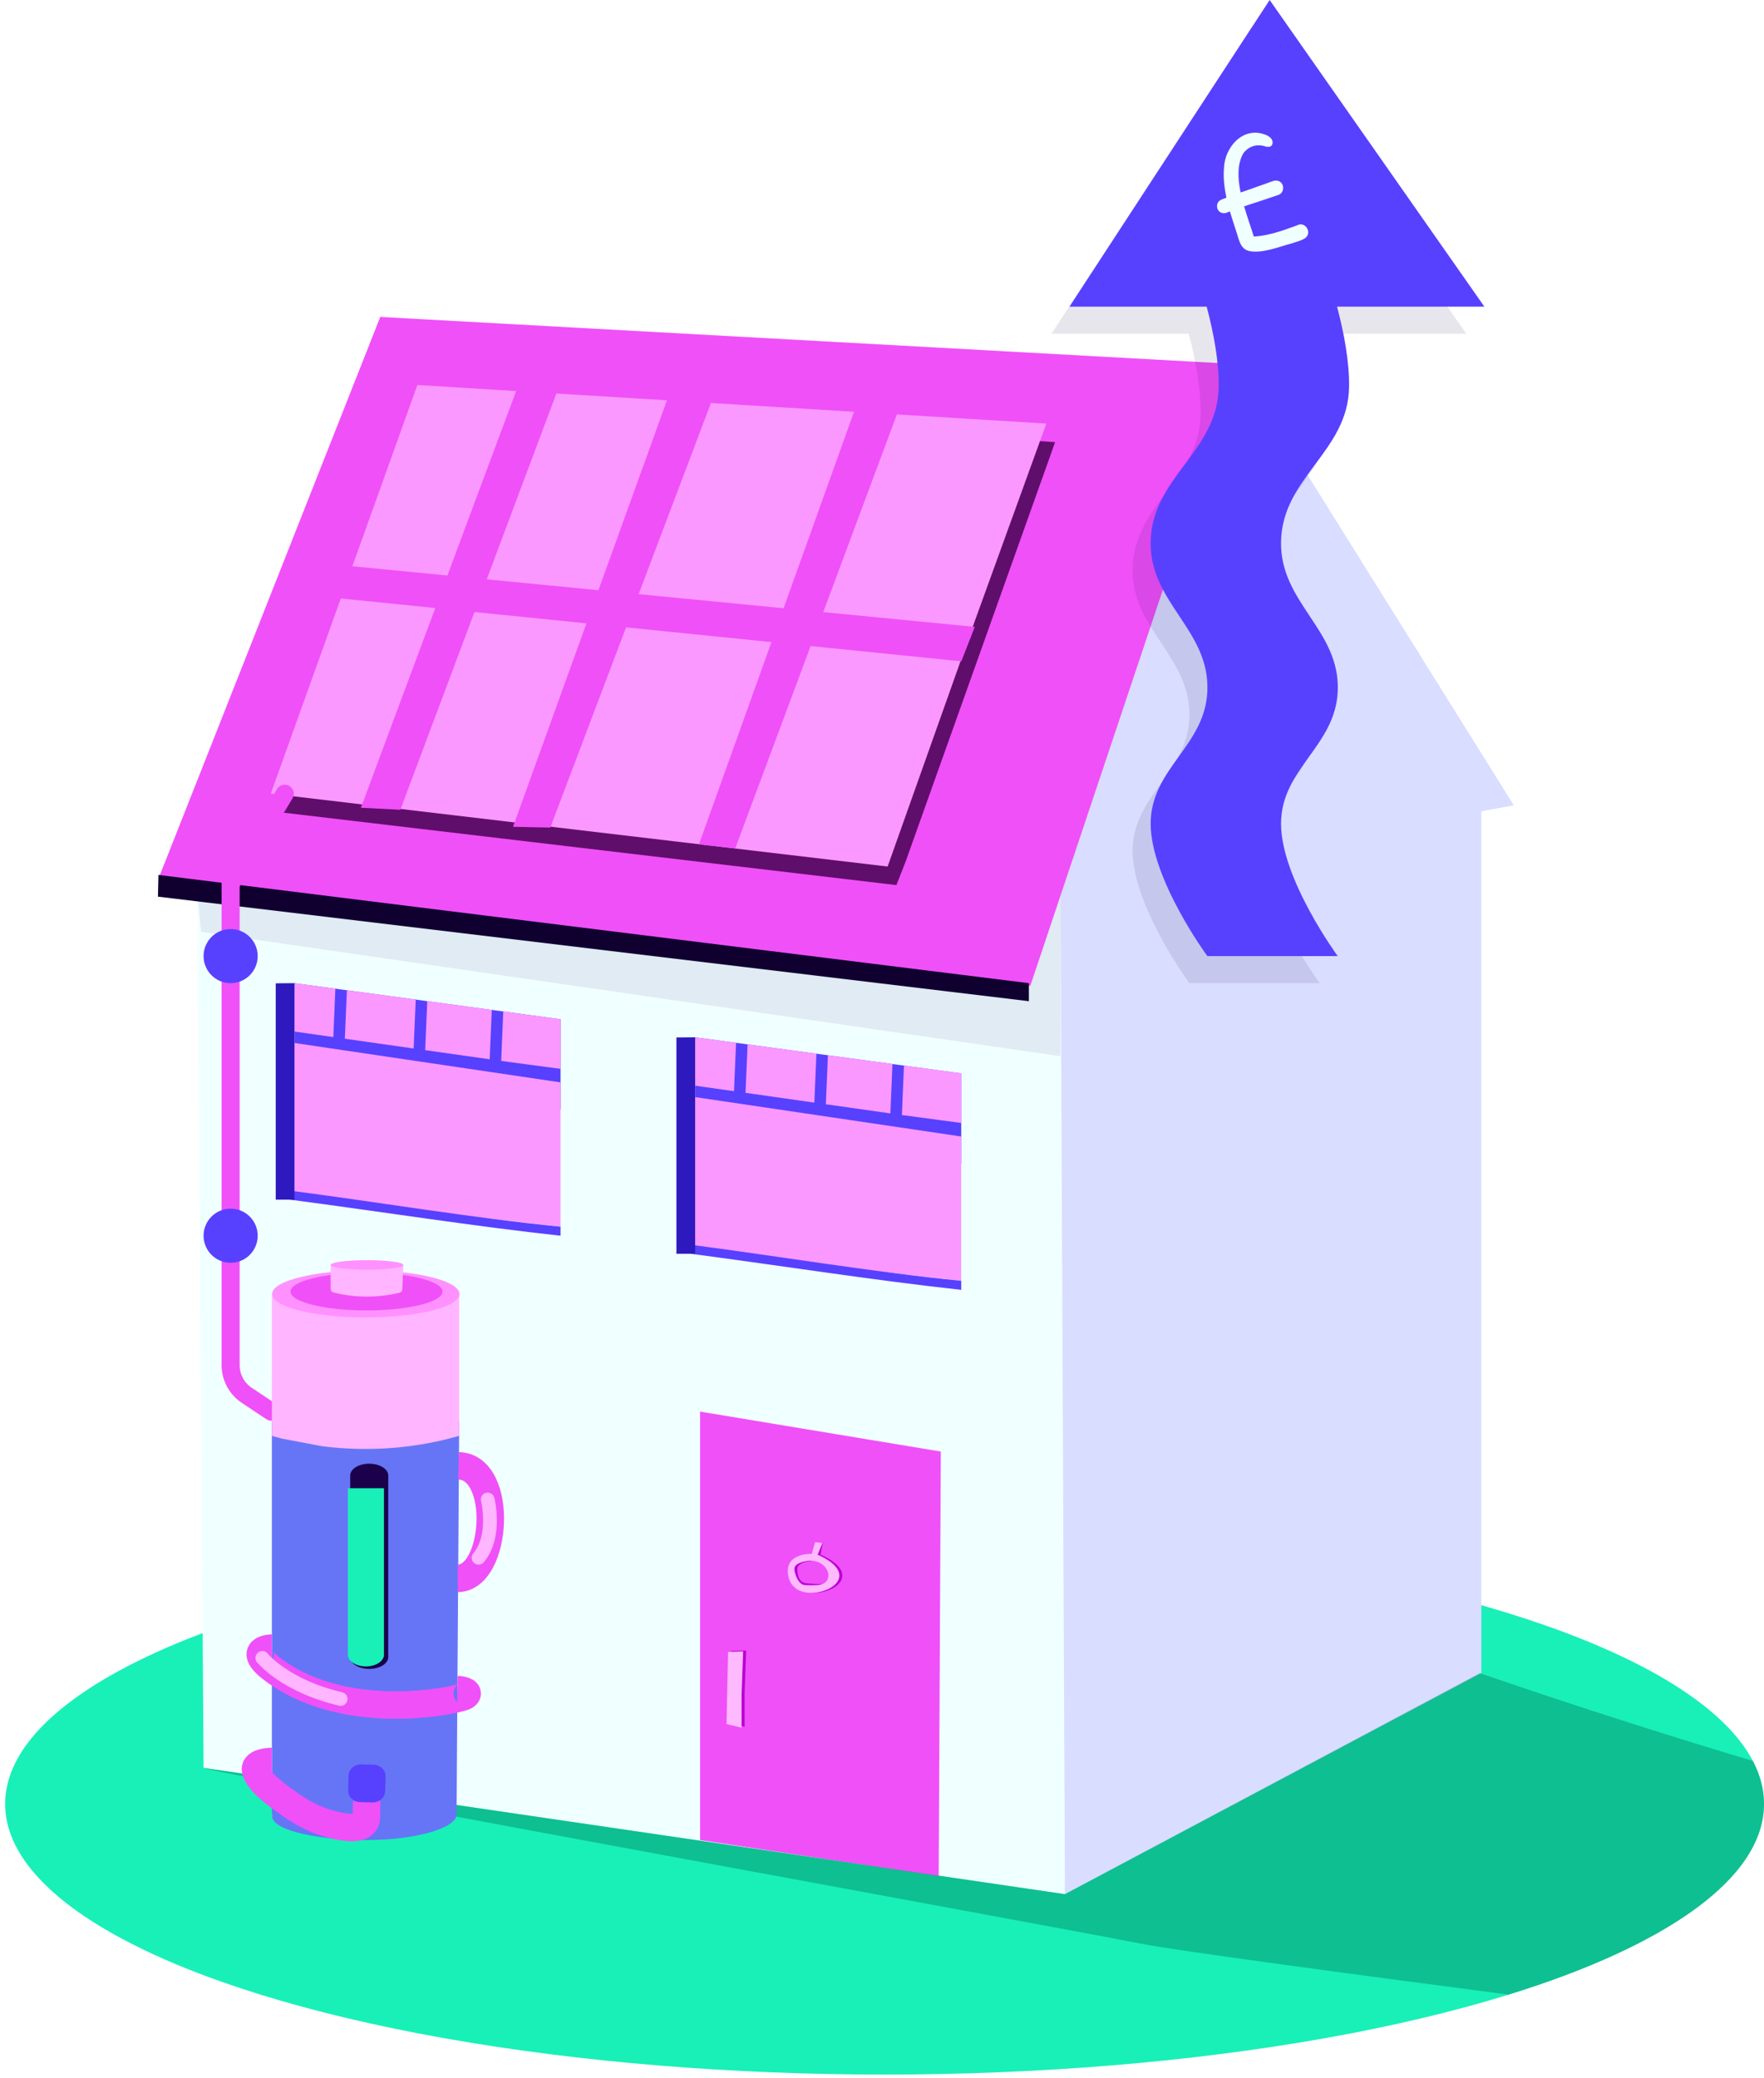 <svg width="191" height="225" viewBox="0 0 191 225" fill="none" xmlns="http://www.w3.org/2000/svg">
<ellipse cx="95.778" cy="195.327" rx="95.222" ry="29.299" fill="#18F0B8"/>
<path d="M160.393 181.166L115.311 205.094L112.776 102.709L134.085 39.432L163.907 87.193L160.393 87.844V181.166Z" fill="#D9DDFF"/>
<path d="M21.375 94.918L22.042 191.421L115.311 205.094L114.823 95.71L21.375 94.918Z" fill="#F0FFFF"/>
<path d="M101.638 203.14L75.801 199.234V152.844L101.868 157.169L101.638 203.14Z" fill="#F050F8"/>
<path opacity="0.2" d="M114.823 114.361L21.762 100.887L21.346 96.054L114.823 95.222V114.361Z" fill="#A49FC8"/>
<path d="M111.555 106.752L17.159 95.138L41.174 34.315L134.087 39.432L111.555 106.752Z" fill="#F050F8"/>
<path d="M122.365 148.15H122.353V148.139C122.365 148.139 122.365 148.15 122.365 148.15Z" fill="#33BD77"/>
<path fill-rule="evenodd" clip-rule="evenodd" d="M61.214 67.798C61.183 67.85 61.288 67.85 61.319 67.861C61.382 67.871 61.466 67.829 61.529 67.892C61.539 67.882 61.539 67.85 61.571 67.861C61.613 67.903 61.686 67.945 61.739 67.903C61.613 67.882 61.582 67.819 61.487 67.808C61.413 67.787 61.33 67.85 61.214 67.798L61.214 67.798Z" fill="#E94EA5"/>
<path fill-rule="evenodd" clip-rule="evenodd" d="M59.607 67.189L59.753 67.221C59.804 67.179 59.575 67.127 59.607 67.189Z" fill="#E94EA5"/>
<path fill-rule="evenodd" clip-rule="evenodd" d="M88.826 71.038C88.858 71.028 88.868 71.007 88.921 71.007C88.91 71.017 88.879 71.038 88.826 71.038Z" fill="#E94EA5"/>
<path fill-rule="evenodd" clip-rule="evenodd" d="M62.875 66.687C62.842 66.698 62.82 66.676 62.797 66.665C62.809 66.676 62.83 66.676 62.875 66.687Z" fill="#E94EA5"/>
<g opacity="0.45">
<g opacity="0.45">
<path opacity="0.45" d="M84.728 117.19V117.202L84.739 117.19H84.728Z" fill="#335C85"/>
</g>
</g>
<path d="M97.059 95.835L30.269 87.943L45.408 43.4L114.242 47.876L106.149 70.585L98.056 93.294L97.059 95.835Z" fill="#600E6B"/>
<path d="M96.109 93.825L29.319 85.932L45.191 41.686L113.292 45.866L105.535 67.277L96.109 93.825Z" fill="#FA98FF"/>
<path d="M104.087 71.606L36.404 64.75L37.71 61.268L105.545 67.876L104.087 71.606Z" fill="#F050F8"/>
<path d="M111.404 108.406L17.102 97.086L17.159 94.734L111.404 106.453V108.406Z" fill="#100030"/>
<path d="M39.076 87.46L55.975 42.1L60.306 42.435L43.348 87.679L39.076 87.46Z" fill="#F050F8"/>
<path d="M55.547 89.522L72.254 43.243L77.07 43.396L59.584 89.606L55.547 89.522Z" fill="#F050F8"/>
<path d="M75.677 91.432L84.644 66.417L92.512 44.467L97.175 44.696L91.809 59.105L79.611 91.858L75.677 91.432Z" fill="#F050F8"/>
<path d="M79.162 178.77L78.994 186.58L80.623 186.973V183.321L80.792 178.714L79.162 178.77Z" fill="#BB00D4"/>
<path d="M78.835 178.865L78.666 186.675L80.296 187.068V183.416L80.465 178.809L78.835 178.865Z" fill="#FFBAFF"/>
<path d="M88.852 168.34L89.094 167.032L88.27 166.984L88.222 168.243C88.222 168.243 85.074 168.098 85.704 170.761C86.334 173.425 90.547 172.553 91.128 171.004C91.709 169.454 88.852 168.34 88.852 168.34ZM87.35 171.439C86.382 171.391 86.338 170.277 86.333 169.89C86.324 169.196 87.522 169.04 87.99 168.974C89.622 168.745 90.081 170.087 90.014 170.664C89.879 171.825 88.319 171.488 87.35 171.439Z" fill="#BB00D4"/>
<path d="M88.529 168.341L89.063 167.051L88.253 166.97L87.9 168.244C87.9 168.244 84.752 168.099 85.381 170.763C86.011 173.426 90.224 172.554 90.805 171.005C91.386 169.455 88.529 168.341 88.529 168.341ZM87.21 171.634C86.403 171.634 86.016 170.278 86.011 169.891C86.002 169.198 87.199 169.041 87.668 168.975C89.185 168.975 89.759 170.089 89.692 170.666C89.557 171.826 88.253 171.634 87.21 171.634Z" fill="#FFBAFF"/>
<path d="M104.08 125.986V116.22L75.269 112.313V120.126L104.08 125.986Z" fill="#5840FF"/>
<path fill-rule="evenodd" clip-rule="evenodd" d="M75.096 117.529L75.268 112.313L79.698 112.914L79.477 118.151L75.096 117.529ZM75.055 118.758L74.507 135.311L104.079 138.682V123.056L75.055 118.758ZM104.079 121.591V116.22L97.879 115.379L97.652 120.734L104.079 121.591ZM96.633 115.21L89.644 114.262L89.421 119.565L96.407 120.557L96.633 115.21ZM88.399 114.094L80.944 113.083L80.722 118.328L88.175 119.388L88.399 114.094Z" fill="#FA98FF"/>
<path d="M74.78 135.752C84.659 137.053 94.877 138.663 104.079 139.659C104.079 139.227 104.079 139.171 104.079 138.682C94.148 137.686 84.669 136.066 74.78 134.776C74.78 135.264 74.78 135.264 74.78 135.752Z" fill="#5840FF"/>
<path d="M73.24 135.752L73.24 112.331L75.268 112.313V135.752H73.24Z" fill="#2D19BE"/>
<path d="M60.694 120.126V110.36L31.883 106.453V114.266L60.694 120.126Z" fill="#5840FF"/>
<path fill-rule="evenodd" clip-rule="evenodd" d="M60.694 115.731V110.36L54.493 109.519L54.267 114.874L60.694 115.731ZM53.248 109.35L46.26 108.403L46.036 113.705L53.022 114.698L53.248 109.35ZM45.014 108.234L37.559 107.223L37.337 112.468L44.79 113.528L45.014 108.234ZM36.313 107.054L31.883 106.453L31.711 111.669L36.092 112.292L36.313 107.054ZM31.67 112.899L60.694 117.196V132.823L31.122 129.452L31.67 112.899Z" fill="#FA98FF"/>
<path d="M31.395 129.893C41.274 131.193 51.492 132.803 60.694 133.799C60.694 133.367 60.694 133.311 60.694 132.823C50.763 131.826 41.284 130.206 31.395 128.916C31.395 129.404 31.395 129.404 31.395 129.893Z" fill="#5840FF"/>
<path d="M29.855 129.893L29.855 106.471L31.883 106.453V129.893H29.855Z" fill="#2D19BE"/>
<path opacity="0.5" fill-rule="evenodd" clip-rule="evenodd" d="M163.346 215.972C180.439 210.676 191 203.381 191 195.327C191 193.745 190.593 192.193 189.808 190.679C181.523 188.182 172.279 185.303 160.236 181.166L115.312 205.094L22.043 191.421C22.355 191.733 60.337 198.743 89.909 204.2C106.52 207.266 120.478 209.842 123.613 210.465C127.368 211.212 146.312 213.742 163.346 215.972Z" fill="#048E6B"/>
<g filter="url(#filter0_d_452_3316)">
<path d="M30.831 85.944L24.972 95.711V147.823C24.972 149.129 25.625 150.349 26.711 151.074L29.366 152.844" stroke="#F050F8" stroke-width="1.953" stroke-linecap="round"/>
</g>
<path d="M49.72 153.895V153.989L49.71 155.472L49.437 196.302C49.434 196.84 48.956 197.316 48.251 197.486C44.369 198.434 40.269 198.726 36.253 198.368C35.025 198.259 33.806 198.09 32.605 197.856C31.93 197.727 31.264 197.578 30.604 197.411C29.906 197.236 29.438 196.762 29.438 196.224V153.894L49.72 153.895Z" fill="#6675F6"/>
<path d="M30.552 155.774C30.178 155.68 29.805 155.578 29.436 155.469V140.098H49.72V155.467H49.71L49.432 155.548C47.368 156.128 45.232 156.522 43.072 156.725C40.354 156.979 37.599 156.937 34.896 156.595" fill="#FFB5FF"/>
<path d="M49.748 140.104C49.748 141.509 45.209 142.652 39.607 142.652C37.114 142.652 34.832 142.423 33.067 142.051C30.863 141.584 29.466 140.884 29.466 140.104C29.466 139.379 30.673 138.724 32.608 138.262C34.007 137.929 35.791 137.691 37.778 137.601C38.372 137.576 38.982 137.561 39.607 137.561C40.391 137.561 41.157 137.581 41.892 137.626C46.392 137.884 49.747 138.897 49.747 140.109V140.104H49.748Z" fill="#FF91FF"/>
<path d="M49.428 196.478C49.428 197.884 45.215 199.234 39.613 199.234C37.119 199.234 34.838 199.005 33.073 198.633C30.869 198.166 29.472 197.466 29.472 196.686C29.472 195.961 30.678 195.306 32.613 194.844C34.013 194.511 35.797 194.272 37.784 194.183C38.377 194.158 38.988 194.143 39.612 194.143C40.397 194.143 41.163 194.163 41.898 194.208C46.397 194.466 49.427 195.271 49.427 196.483L49.428 196.478Z" fill="#6675F6"/>
<path d="M39.687 141.887C44.233 141.887 47.917 140.974 47.917 139.846C47.917 138.718 44.231 137.805 39.687 137.805C35.143 137.805 31.457 138.718 31.457 139.846C31.457 140.974 35.141 141.887 39.687 141.887Z" fill="#F050F8"/>
<path d="M43.286 139.964C40.959 140.54 38.418 140.535 36.1 139.944C35.921 139.9 35.801 139.721 35.801 139.522V136.983H43.664L43.557 139.591C43.557 139.77 43.441 139.924 43.285 139.959V139.964L43.286 139.964Z" fill="#FFB5FF"/>
<path d="M39.732 137.487C41.903 137.487 43.664 137.253 43.664 136.965C43.664 136.677 41.903 136.444 39.732 136.444C37.562 136.444 35.801 136.677 35.801 136.965C35.801 137.253 37.562 137.487 39.732 137.487Z" fill="#FF91FF"/>
<path d="M42.038 159.754V179.432C42.038 180.13 41.112 180.703 39.978 180.703C39.412 180.703 38.896 180.562 38.524 180.331C38.149 180.1 37.918 179.783 37.918 179.432V159.754C37.918 159.056 38.847 158.483 39.978 158.483C40.475 158.483 40.932 158.594 41.288 158.776C41.338 158.802 41.387 158.828 41.432 158.859C41.807 159.09 42.038 159.406 42.038 159.757V159.754Z" fill="#1B004B"/>
<path d="M29.433 190.729C28.936 190.729 27.469 190.859 27.678 191.715C28.015 193.085 30.442 194.695 31.708 195.577C33.129 196.568 34.724 197.283 36.412 197.66C37.953 198.006 39.64 198.084 39.669 196.783C39.702 195.285 39.694 194.967 39.694 194.967" stroke="#F050F8" stroke-width="2.974" stroke-miterlimit="10"/>
<path d="M37.171 187.272C37.371 187.272 37.534 187.109 37.534 186.908C37.534 186.708 37.371 186.545 37.171 186.545C36.971 186.545 36.808 186.708 36.808 186.908C36.808 187.109 36.971 187.272 37.171 187.272Z" fill="#6675F6"/>
<path d="M41.547 193.798C41.599 193.798 41.642 193.755 41.642 193.703C41.642 193.651 41.599 193.608 41.547 193.608C41.495 193.608 41.452 193.651 41.452 193.703C41.452 193.755 41.495 193.798 41.547 193.798Z" fill="#5840FF"/>
<path d="M40.112 193.853L41.37 193.884C41.37 193.884 41.535 193.896 41.554 193.724" stroke="#F050F8" stroke-width="0.102" stroke-miterlimit="10" stroke-linecap="round"/>
<path d="M39.842 193.642C39.771 193.642 39.71 193.696 39.708 193.769C39.708 193.84 39.762 193.901 39.835 193.901L40.176 193.911C40.247 193.911 40.308 193.857 40.311 193.783C40.311 193.712 40.257 193.651 40.183 193.649L39.842 193.64V193.642Z" fill="#5840FF"/>
<path d="M39.662 194.103C39.862 194.103 40.025 193.941 40.025 193.74C40.025 193.539 39.862 193.377 39.662 193.377C39.462 193.377 39.299 193.539 39.299 193.74C39.299 193.941 39.462 194.103 39.662 194.103Z" fill="#5840FF"/>
<path d="M39.66 194.206C39.861 194.206 40.023 194.043 40.023 193.843C40.023 193.642 39.861 193.479 39.66 193.479C39.46 193.479 39.297 193.642 39.297 193.843C39.297 194.043 39.46 194.206 39.66 194.206Z" fill="#6675F6"/>
<path d="M39.838 193.719C39.767 193.719 39.706 193.773 39.704 193.847C39.704 193.92 39.758 193.979 39.831 193.981L40.173 193.991C40.245 193.991 40.304 193.936 40.307 193.863C40.307 193.792 40.253 193.731 40.179 193.729L39.838 193.719Z" fill="#6675F6"/>
<path d="M40.438 191.173L39.108 191.144C38.424 191.128 37.855 191.627 37.839 192.259L37.796 193.861C37.779 194.492 38.321 195.016 39.006 195.031L40.336 195.061C41.02 195.077 41.589 194.577 41.605 193.945L41.648 192.344C41.665 191.712 41.123 191.188 40.438 191.173Z" fill="#5840FF" stroke="#5840FF" stroke-width="0.199" stroke-miterlimit="10"/>
<path d="M29.44 178.449C29.44 178.449 26.421 178.49 29.725 180.9C37.703 186.718 49.642 184.076 50.353 183.65C50.935 183.301 50.351 182.968 49.519 182.952" stroke="#F050F8" stroke-width="2.974" stroke-miterlimit="10"/>
<path d="M28.403 179.511C28.403 179.511 30.805 182.527 36.883 183.958" stroke="#FFB5FF" stroke-width="1.487" stroke-miterlimit="10" stroke-linecap="round"/>
<path d="M49.648 158.714C54.617 158.83 53.857 170.872 49.563 170.903" stroke="#F050F8" stroke-width="2.974" stroke-miterlimit="10"/>
<path d="M52.806 162.358C52.806 162.358 53.796 166.319 51.816 168.67" stroke="#FFB5FF" stroke-width="1.487" stroke-miterlimit="10" stroke-linecap="round"/>
<circle cx="24.972" cy="103.523" r="2.93" fill="#5840FF"/>
<circle cx="24.972" cy="133.799" r="2.93" fill="#5840FF"/>
<path fill-rule="evenodd" clip-rule="evenodd" d="M37.668 161.145V179.164C37.668 179.515 37.887 179.831 38.243 180.062C38.596 180.294 39.085 180.435 39.621 180.435C40.697 180.435 41.575 179.862 41.575 179.164V161.145H37.668Z" fill="#18F0B8"/>
<path opacity="0.1" fill-rule="evenodd" clip-rule="evenodd" d="M135.52 2.93L113.846 36.136H128.702C129.46 38.999 130.05 42.14 130.002 44.866C129.941 48.36 128.13 50.794 126.32 53.227C124.508 55.662 122.697 58.096 122.637 61.59C122.58 64.886 124.157 67.258 125.728 69.621C127.328 72.029 128.922 74.427 128.775 77.784C128.646 80.719 127.158 82.791 125.68 84.85C124.153 86.975 122.637 89.086 122.637 92.118C122.637 98.088 128.775 106.453 128.775 106.453H142.891C142.891 106.453 136.754 98.088 136.754 92.118C136.754 89.086 138.27 86.975 139.796 84.85C141.275 82.791 142.763 80.719 142.891 77.784C143.038 74.427 141.444 72.029 139.844 69.621C138.274 67.258 136.697 64.886 136.754 61.59C136.814 58.096 138.625 55.662 140.436 53.227C142.247 50.794 144.058 48.36 144.119 44.866C144.167 42.14 143.576 38.999 142.819 36.136H158.771L135.52 2.93Z" fill="#180048"/>
<path fill-rule="evenodd" clip-rule="evenodd" d="M137.474 0L115.799 33.206H130.656C131.413 36.069 132.004 39.21 131.956 41.937C131.894 45.43 130.084 47.864 128.273 50.298C126.462 52.732 124.651 55.166 124.591 58.661C124.534 61.956 126.11 64.329 127.681 66.691C129.281 69.099 130.875 71.497 130.728 74.854C130.6 77.789 129.112 79.861 127.633 81.92C126.107 84.045 124.591 86.156 124.591 89.189C124.591 95.158 130.728 103.524 130.728 103.524H144.845C144.845 103.524 138.707 95.158 138.707 89.189C138.707 86.156 140.223 84.045 141.75 81.92C143.228 79.861 144.716 77.789 144.845 74.854C144.992 71.497 143.398 69.099 141.797 66.691C140.227 64.329 138.65 61.956 138.707 58.661C138.767 55.166 140.578 52.732 142.389 50.298C144.2 47.864 146.011 45.43 146.072 41.937C146.12 39.21 145.53 36.069 144.772 33.206H160.725L137.474 0Z" fill="#5840FF"/>
<path d="M140.445 24.4C141.365 23.896 142.165 25.307 141.231 25.838C140.815 26.087 140.311 26.206 139.842 26.36C138.426 26.732 136.601 27.509 135.176 27.161C134.253 26.897 134.137 25.85 133.857 25.06C133.623 24.345 133.39 23.631 133.17 22.889C132.891 23.002 132.625 23.157 132.319 23.053C131.682 22.9 131.579 21.962 132.158 21.66C132.376 21.566 132.574 21.479 132.798 21.405C132.567 20.351 132.444 19.283 132.525 18.217C132.6 15.955 134.55 13.69 136.936 14.56C137.316 14.685 137.817 14.973 137.794 15.456C137.793 15.66 137.655 15.863 137.438 15.889C137.207 15.941 136.996 15.852 136.773 15.789C135.938 15.587 135.1 15.929 134.621 16.605C133.955 17.75 134.007 19.292 134.33 20.837C134.473 20.79 134.637 20.737 134.8 20.683C135.631 20.389 136.461 20.095 137.292 19.801C137.68 19.674 138.076 19.432 138.476 19.618C139.099 19.866 139.086 20.865 138.44 21.099C137.2 21.527 135.955 21.934 134.709 22.341C135.055 23.538 135.476 24.689 135.756 25.615C137.353 25.523 138.933 24.961 140.445 24.4Z" fill="#F0FFFF"/>
<defs>
<filter id="filter0_d_452_3316" x="21.065" y="82.037" width="13.673" height="74.713" filterUnits="userSpaceOnUse" color-interpolation-filters="sRGB">
<feFlood flood-opacity="0" result="BackgroundImageFix"/>
<feColorMatrix in="SourceAlpha" type="matrix" values="0 0 0 0 0 0 0 0 0 0 0 0 0 0 0 0 0 0 127 0" result="hardAlpha"/>
<feOffset/>
<feGaussianBlur stdDeviation="1.465"/>
<feComposite in2="hardAlpha" operator="out"/>
<feColorMatrix type="matrix" values="0 0 0 0 1 0 0 0 0 1 0 0 0 0 1 0 0 0 1 0"/>
<feBlend mode="normal" in2="BackgroundImageFix" result="effect1_dropShadow_452_3316"/>
<feBlend mode="normal" in="SourceGraphic" in2="effect1_dropShadow_452_3316" result="shape"/>
</filter>
</defs>
</svg>
